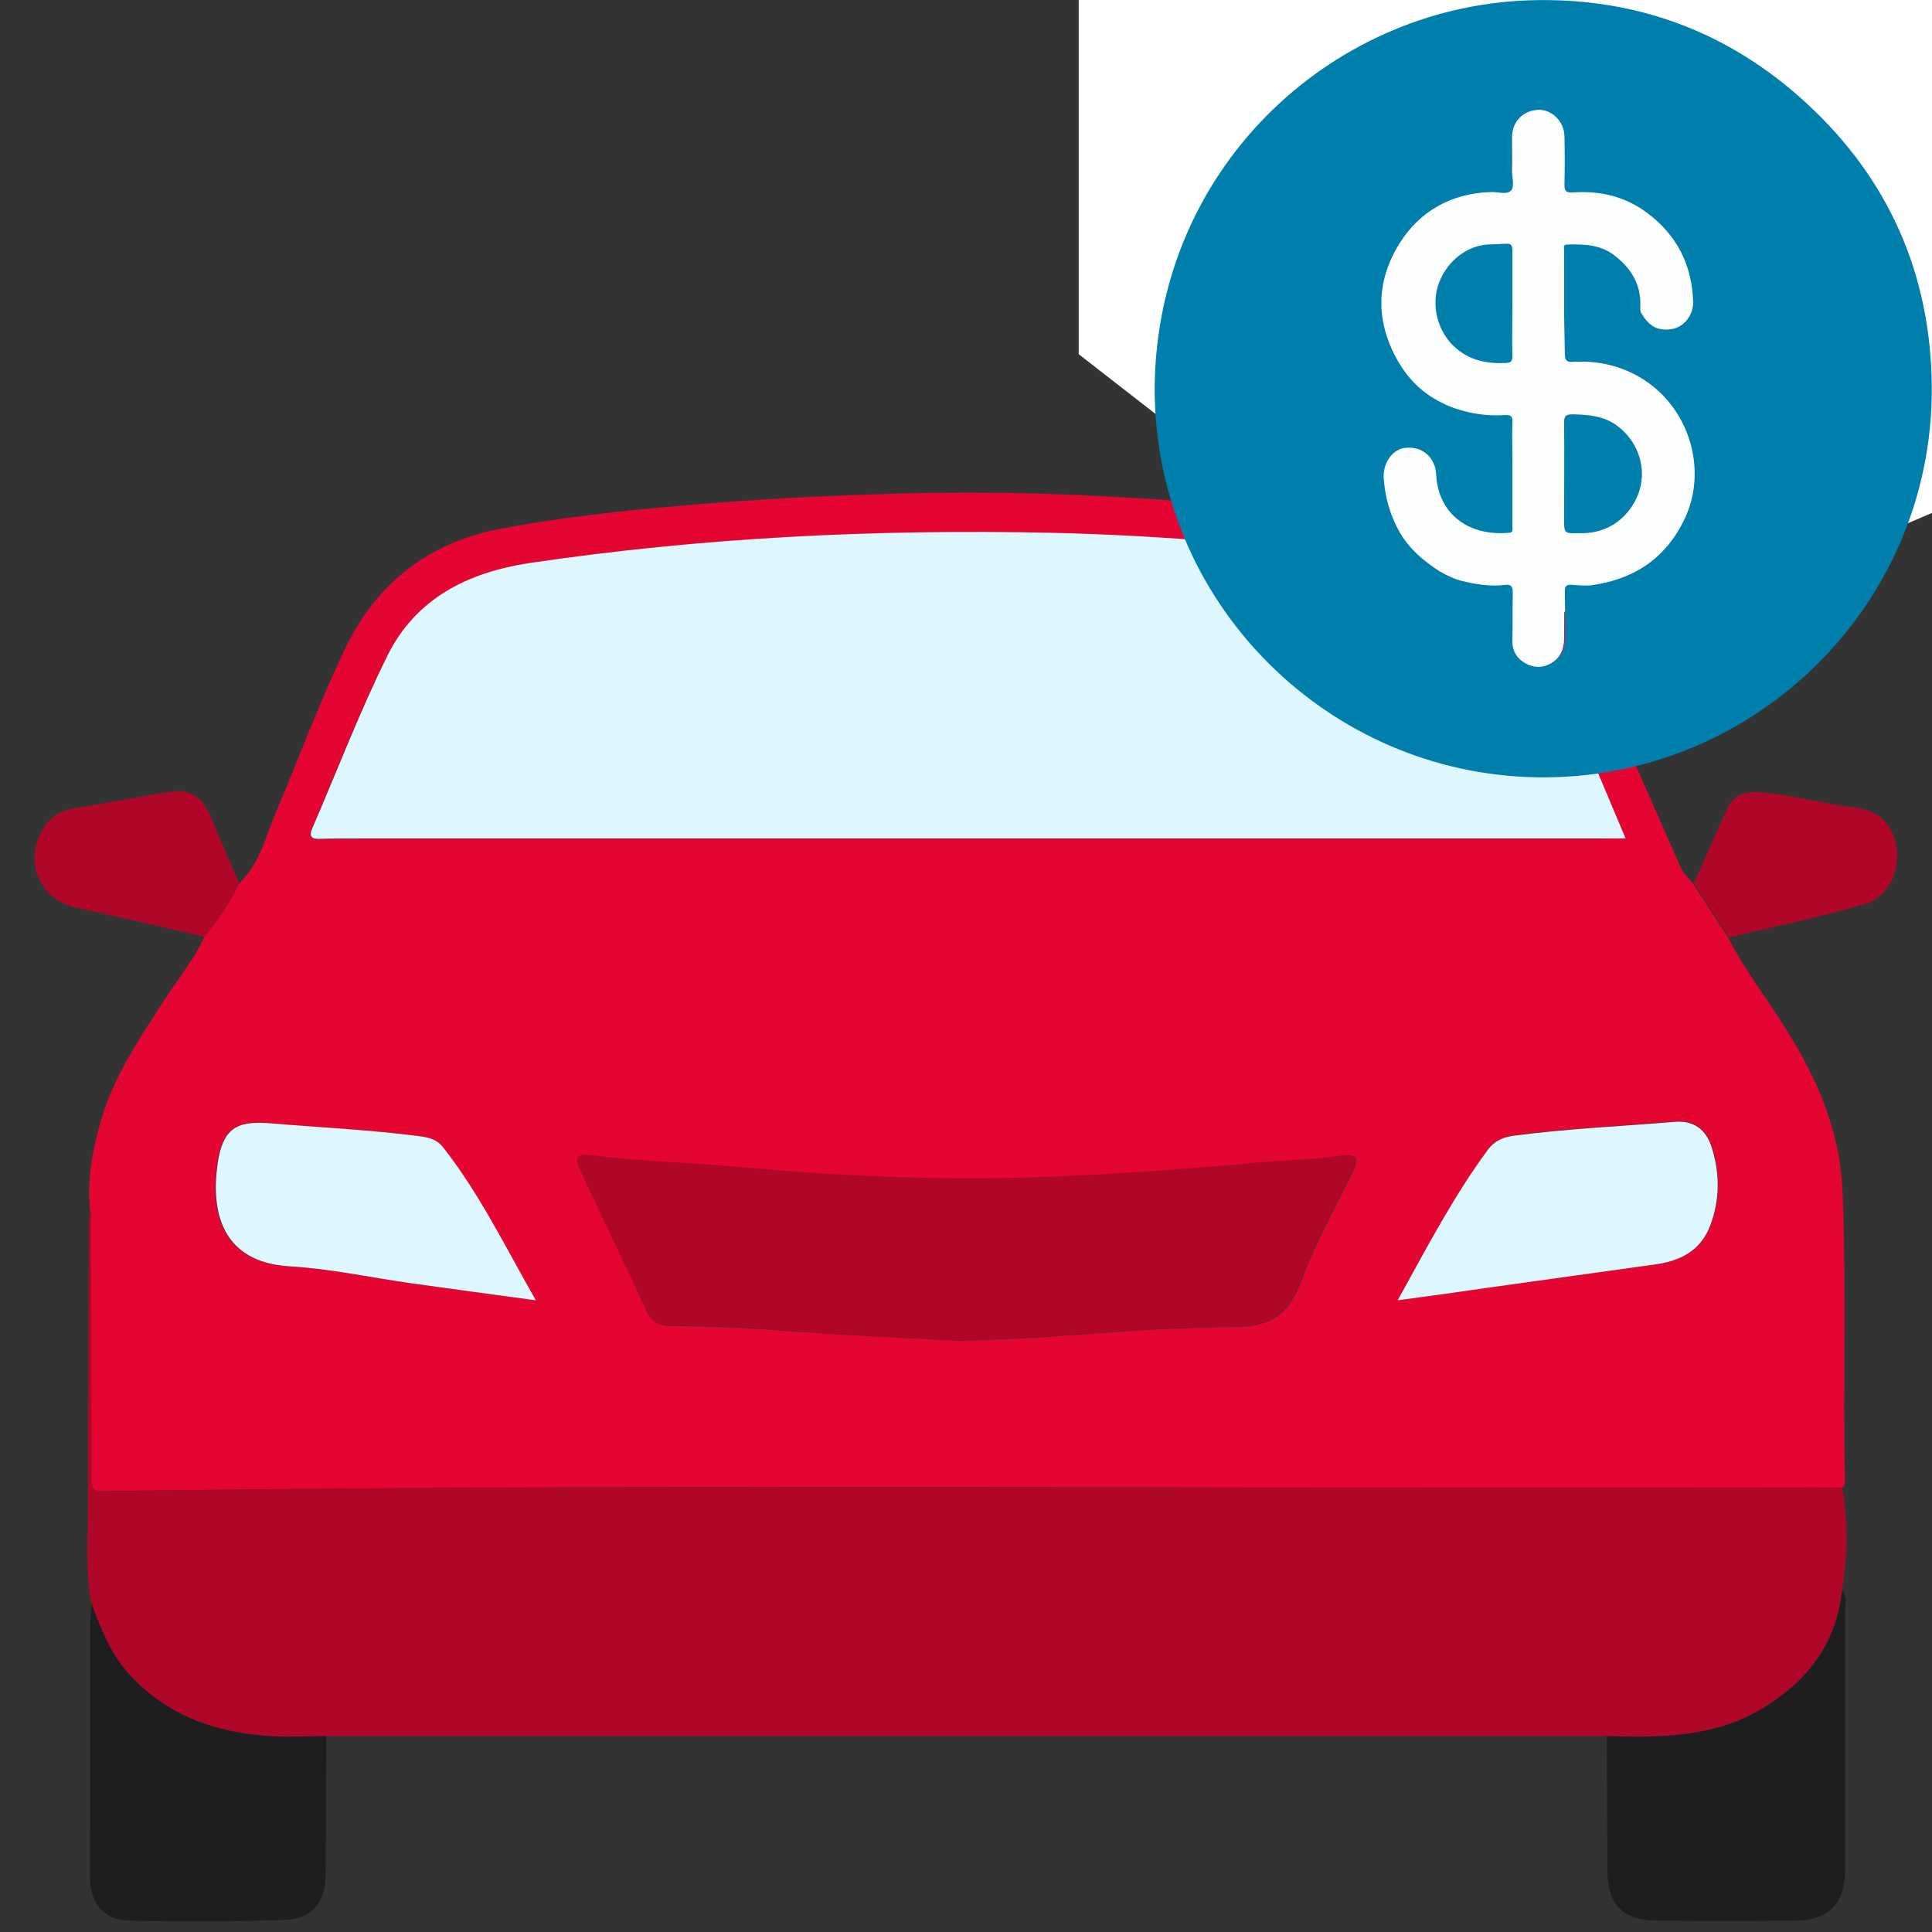 <?xml version="1.0" encoding="UTF-8"?> <svg xmlns="http://www.w3.org/2000/svg" width="240" height="240" viewBox="0 0 240 240" fill="none"><rect x="0" y="0" width="240" height="240" fill="#333333" stroke="none"/> <g clip-path="url(#clip0_312_6079)"> <path d="M134 44V-12H244V62L188 86L134 44Z" fill="white"></path> <path d="M29.719 109.734C32.251 107.297 33.001 103.922 34.313 100.828C37.172 94.031 39.751 87.094 42.938 80.437C46.829 72.375 53.391 67.312 62.251 65.672C70.969 64.031 79.829 63.187 88.688 62.484C97.079 61.828 105.469 61.453 113.86 61.265C120.938 61.125 128.016 61.219 135.094 61.547C143.626 61.969 152.157 62.578 160.688 63.375C166.594 63.937 172.547 64.453 178.266 65.812C187.313 67.922 194.063 73.125 197.672 82.078C201.188 90.75 205.079 99.281 208.829 107.859C209.157 108.562 209.813 109.172 210.329 109.781C211.782 112.031 213.235 114.234 214.688 116.484C216.516 120.094 218.907 123.281 221.11 126.656C225.376 133.219 228.563 139.969 228.891 148.125C229.36 160.031 228.938 171.937 229.172 183.844C229.172 184.219 229.219 184.64 228.751 184.828C227.672 184.828 226.547 184.781 225.469 184.781C155.251 185.015 85.079 184.265 14.86 185.203C10.922 185.25 11.297 185.672 11.297 181.781C11.251 171.328 11.204 160.875 11.204 150.422C10.782 146.578 11.485 142.828 12.563 139.125C14.157 133.64 17.344 129 20.391 124.265C22.079 121.64 24.094 119.25 25.36 116.39C27.094 114.281 28.547 112.125 29.719 109.734ZM201.938 104.156C199.079 97.453 196.454 91.172 193.782 84.844C192.891 82.734 192.001 80.719 190.641 78.89C186.422 73.219 180.61 70.781 173.672 69.844C159.376 67.875 145.032 66.562 130.594 66.234C108.891 65.765 87.282 66.75 65.766 69.984C58.032 71.156 51.657 74.39 48.094 81.469C44.626 88.406 41.86 95.719 38.766 102.89C38.297 103.969 38.626 104.25 39.704 104.25C41.438 104.203 43.126 104.203 44.86 104.203C96.141 104.203 147.422 104.203 198.704 104.203C199.688 104.156 200.579 104.156 201.938 104.156ZM119.11 166.547C123.329 166.453 126.235 166.312 129.188 166.125C137.157 165.609 145.172 164.859 153.141 164.859C158.016 164.859 160.126 163.219 161.719 158.953C163.407 154.359 165.844 150.047 168.001 145.64C168.704 144.234 168.797 143.25 166.735 143.578C162.891 144.14 159.001 144.234 155.157 144.562C146.204 145.406 137.204 146.015 128.204 146.297C115.969 146.719 103.782 146.109 91.594 144.984C85.641 144.422 79.641 144.328 73.735 143.578C71.579 143.297 71.297 143.672 72.235 145.64C74.907 151.359 77.672 157.031 80.297 162.797C80.954 164.203 81.797 164.672 83.344 164.719C87.469 164.765 91.594 164.859 95.719 165.187C103.876 165.844 112.126 166.172 119.11 166.547ZM173.626 161.531C177.844 160.922 181.454 160.406 185.063 159.89C192.001 158.906 198.938 157.969 205.922 156.984C208.969 156.562 211.407 155.156 212.532 152.109C213.704 148.922 213.704 145.687 212.672 142.453C211.969 140.25 210.469 139.125 208.079 139.312C201.376 139.875 194.672 140.156 188.016 141.047C186.704 141.234 185.626 141.703 184.876 142.781C180.61 148.547 177.329 154.828 173.626 161.531ZM66.563 161.531C62.719 154.781 59.485 148.219 54.938 142.453C54.188 141.515 53.157 141.281 52.032 141.14C45.938 140.344 39.751 140.062 33.61 139.547C29.297 139.172 27.657 140.203 27.001 144.469C26.063 150.515 27.469 156.797 35.954 157.312C40.922 157.594 45.844 158.672 50.766 159.375C55.876 160.078 60.985 160.734 66.563 161.531Z" fill="#E50532"></path> <path d="M11.297 150.422C11.344 160.875 11.344 171.328 11.391 181.781C11.391 185.672 11.016 185.297 14.954 185.203C85.172 184.266 155.344 185.016 225.563 184.781C226.641 184.781 227.766 184.781 228.844 184.828C229.594 189.094 229.548 193.359 228.798 197.625C228.048 204.375 224.298 209.062 218.626 212.391C212.719 215.859 206.157 215.859 199.548 215.672C146.532 215.672 93.516 215.672 40.547 215.672C38.204 215.672 35.86 215.812 33.563 215.672C26.86 215.25 20.86 213.187 16.126 208.078C13.735 205.5 12.563 202.359 11.344 199.172C10.594 195.328 10.922 191.391 10.922 187.547C10.922 175.687 11.016 163.875 11.063 152.016C11.11 151.453 11.204 150.937 11.297 150.422Z" fill="#B00729"></path> <path d="M199.594 215.672C206.156 215.859 212.719 215.859 218.672 212.391C224.344 209.062 228.094 204.375 228.844 197.625C229.5 198.281 229.219 199.078 229.219 199.828C229.219 210.609 229.219 221.344 229.219 232.125C229.219 236.531 227.203 238.594 222.844 238.594C217.125 238.641 211.453 238.641 205.734 238.594C201.609 238.547 199.688 236.578 199.688 232.5C199.641 226.875 199.641 221.297 199.594 215.672Z" fill="#1E1E20"></path> <path d="M11.344 199.172C12.562 202.359 13.734 205.5 16.125 208.078C20.859 213.187 26.859 215.25 33.562 215.672C35.906 215.812 38.203 215.672 40.547 215.672C40.5 221.344 40.5 227.062 40.453 232.734C40.453 236.297 38.859 238.359 35.391 238.5C28.922 238.734 22.453 238.734 15.984 238.594C13.125 238.547 11.156 236.625 11.156 233.109C11.25 222.656 11.203 212.203 11.203 201.75C11.25 200.859 11.297 200.016 11.344 199.172Z" fill="#1E1E20"></path> <path d="M29.72 109.734C28.548 112.124 27.095 114.327 25.454 116.39C20.016 115.124 14.532 113.859 9.095 112.64C5.391 111.796 3.329 107.718 4.735 104.202C5.579 102.093 6.891 100.781 9.235 100.406C13.173 99.796 17.063 98.999 20.954 98.39C23.72 97.968 25.126 98.906 26.204 101.531C27.329 104.296 28.548 107.015 29.72 109.734Z" fill="#B00729"></path> <path d="M214.781 116.437C213.328 114.187 211.875 111.984 210.422 109.734C211.781 106.687 213.141 103.594 214.5 100.547C215.25 98.953 216.563 98.297 218.25 98.391C221.813 98.625 225.234 99.516 228.703 100.078C230.719 100.406 232.828 100.406 234.328 102.281C236.953 105.469 235.594 111.234 231.609 112.312C226.125 113.906 220.453 115.125 214.781 116.437Z" fill="#B00729"></path> <path d="M201.938 104.156C200.579 104.156 199.642 104.156 198.751 104.156C147.47 104.156 96.189 104.156 44.907 104.156C43.173 104.156 41.485 104.156 39.751 104.203C38.673 104.25 38.345 103.921 38.813 102.843C41.907 95.718 44.673 88.406 48.142 81.421C51.657 74.343 58.079 71.109 65.814 69.937C87.329 66.75 108.938 65.718 130.642 66.187C145.079 66.515 159.423 67.828 173.72 69.796C180.61 70.734 186.423 73.218 190.688 78.843C192.048 80.671 192.985 82.734 193.829 84.796C196.454 91.171 199.126 97.453 201.938 104.156Z" fill="#DEF6FE"></path> <path d="M119.11 166.547C112.126 166.172 103.923 165.843 95.673 165.14C91.548 164.765 87.423 164.718 83.298 164.672C81.751 164.672 80.907 164.203 80.251 162.75C77.626 157.031 74.86 151.312 72.189 145.593C71.251 143.625 71.532 143.297 73.689 143.531C79.642 144.281 85.595 144.422 91.548 144.937C103.735 146.062 115.923 146.625 128.157 146.25C137.157 145.968 146.157 145.312 155.11 144.515C158.954 144.14 162.845 144.093 166.689 143.531C168.751 143.25 168.657 144.187 167.954 145.593C165.798 150 163.36 154.312 161.673 158.906C160.079 163.172 157.97 164.812 153.095 164.812C145.126 164.812 137.11 165.609 129.142 166.078C126.235 166.265 123.282 166.406 119.11 166.547Z" fill="#B00729"></path> <path d="M173.625 161.531C177.328 154.828 180.609 148.547 184.828 142.828C185.625 141.75 186.656 141.281 187.969 141.093C194.625 140.203 201.328 139.922 208.031 139.359C210.422 139.172 211.922 140.297 212.625 142.5C213.656 145.734 213.656 148.968 212.484 152.156C211.359 155.203 208.969 156.562 205.875 157.031C198.938 158.015 192 158.953 185.016 159.937C181.453 160.453 177.844 160.968 173.625 161.531Z" fill="#DEF6FE"></path> <path d="M66.563 161.531C60.985 160.781 55.876 160.078 50.813 159.375C45.892 158.672 40.97 157.594 36.001 157.312C27.517 156.797 26.157 150.515 27.048 144.469C27.704 140.203 29.345 139.172 33.657 139.547C39.798 140.062 45.938 140.344 52.079 141.14C53.204 141.281 54.235 141.515 54.985 142.453C59.532 148.219 62.72 154.781 66.563 161.531Z" fill="#DEF6FE"></path> <path d="M143.438 48.281C143.578 21.187 165 0.984 189.75 0.047C202.547 -0.422 213.938 3.562 223.547 12.047C233.953 21.234 239.531 32.906 239.953 46.828C240.797 74.672 218.156 96.937 191.016 96.562C165 96.187 143.438 74.953 143.438 48.281ZM194.297 37.734C194.297 35.531 194.297 33.328 194.297 31.078C194.297 30.75 194.109 30.281 194.766 30.281C196.828 30.187 198.891 30.281 200.578 31.594C202.641 33.141 203.953 35.203 203.859 37.875C203.859 38.156 203.813 38.531 203.953 38.766C204.797 40.266 205.875 41.109 207.797 40.781C209.25 40.547 210.375 39.094 210.328 37.5C210.188 32.906 208.312 29.203 204.609 26.437C201.844 24.375 198.75 23.672 195.328 23.906C194.578 23.953 194.344 23.765 194.344 22.969C194.391 20.953 194.391 18.937 194.344 16.922C194.297 15.094 192.797 13.594 191.109 13.64C189.234 13.734 187.922 15 187.922 17.015C187.922 18.375 187.969 19.781 187.922 21.14C187.922 21.984 188.297 23.109 187.734 23.672C187.172 24.234 186.094 23.812 185.203 23.859C180.375 24 176.484 26.156 173.953 30.14C170.953 34.922 170.953 39.984 173.859 44.953C175.453 47.672 177.797 49.547 180.797 50.625C182.813 51.328 184.875 51.562 187.031 51.469C187.828 51.422 187.969 51.656 187.969 52.406C187.922 54.094 187.969 55.828 187.969 57.516C187.969 60.141 187.969 62.766 187.969 65.344C187.969 65.719 188.109 66.141 187.453 66.187C181.875 66.656 178.594 63.328 178.406 58.922C178.313 57.094 176.953 55.359 174.516 55.641C173.016 55.828 171.797 57.469 171.984 59.391C172.172 61.734 172.781 63.891 173.953 66C175.172 68.156 176.953 69.609 178.922 70.875C179.766 71.437 180.75 71.859 181.781 72.094C183.516 72.516 185.25 72.797 187.078 72.562C187.828 72.469 188.063 72.797 188.016 73.547C187.969 75.469 188.016 77.437 187.969 79.359C187.969 80.484 188.297 81.422 189.234 82.078C190.359 82.875 191.531 82.969 192.75 82.312C193.922 81.656 194.438 80.531 194.391 79.219C194.391 77.344 194.438 75.469 194.391 73.594C194.344 72.703 194.672 72.469 195.469 72.562C196.266 72.656 197.062 72.75 197.812 72.609C203.016 71.859 206.906 69.375 209.25 64.5C212.109 58.547 210 51 204.328 47.25C201.609 45.469 198.609 44.766 195.375 44.953C194.578 45 194.391 44.719 194.391 43.969C194.344 41.953 194.297 39.844 194.297 37.734Z" fill="#007EAC"></path> <path d="M194.297 37.734C194.297 39.843 194.344 41.953 194.297 44.062C194.297 44.859 194.484 45.093 195.281 45.047C198.516 44.859 201.516 45.515 204.234 47.343C209.906 51.047 212.016 58.593 209.156 64.594C206.813 69.469 202.922 71.953 197.719 72.703C196.969 72.797 196.125 72.703 195.375 72.656C194.578 72.562 194.25 72.797 194.297 73.687C194.344 75.562 194.297 77.437 194.297 79.312C194.297 80.625 193.828 81.75 192.656 82.406C191.484 83.062 190.266 82.969 189.141 82.172C188.203 81.515 187.828 80.578 187.875 79.453C187.922 77.531 187.875 75.562 187.922 73.64C187.922 72.89 187.734 72.562 186.984 72.656C185.203 72.89 183.422 72.609 181.688 72.187C180.703 71.953 179.719 71.484 178.828 70.969C176.86 69.703 175.078 68.203 173.86 66.094C172.688 64.031 172.078 61.828 171.891 59.484C171.75 57.562 172.922 55.922 174.422 55.734C176.86 55.453 178.219 57.187 178.313 59.015C178.5 63.422 181.781 66.75 187.36 66.281C188.016 66.234 187.875 65.765 187.875 65.437C187.875 62.812 187.875 60.187 187.875 57.609C187.875 55.922 187.828 54.187 187.875 52.5C187.922 51.75 187.734 51.515 186.938 51.562C184.828 51.703 182.766 51.422 180.703 50.718C177.703 49.64 175.406 47.812 173.766 45.047C170.86 40.078 170.86 35.015 173.86 30.234C176.391 26.203 180.281 24.093 185.109 23.953C185.953 23.906 187.078 24.328 187.641 23.765C188.203 23.203 187.828 22.125 187.828 21.234C187.875 19.875 187.828 18.468 187.828 17.109C187.828 15.094 189.141 13.828 191.016 13.734C192.75 13.64 194.25 15.14 194.25 17.015C194.297 19.031 194.297 21.047 194.25 23.062C194.25 23.859 194.484 24.047 195.234 24C198.609 23.765 201.75 24.515 204.516 26.531C208.219 29.297 210.094 33 210.234 37.593C210.281 39.187 209.156 40.64 207.703 40.875C205.781 41.203 204.75 40.359 203.859 38.859C203.719 38.625 203.766 38.297 203.766 37.968C203.859 35.25 202.547 33.234 200.484 31.687C198.797 30.375 196.734 30.328 194.672 30.375C194.063 30.422 194.25 30.843 194.203 31.172C194.297 33.328 194.297 35.531 194.297 37.734ZM187.875 37.734C187.875 35.531 187.875 33.328 187.875 31.078C187.875 30.468 187.688 30.234 187.078 30.281C186.328 30.328 185.531 30.281 184.781 30.375C182.016 30.609 179.485 32.765 178.594 35.625C177.75 38.39 178.781 41.531 180.938 43.312C182.719 44.765 184.781 45.14 187.031 45.093C187.688 45.047 187.875 44.953 187.875 44.25C187.875 42.047 187.875 39.89 187.875 37.734ZM196.172 66.234C199.172 66.281 201.328 64.922 202.688 62.906C205.266 59.062 203.625 54.468 200.297 52.453C198.797 51.562 197.109 51.468 195.375 51.422C194.578 51.375 194.297 51.562 194.297 52.453C194.344 56.437 194.297 60.422 194.297 64.406C194.297 66.281 194.297 66.281 196.172 66.234Z" fill="#FCFDFD"></path> <path d="M187.874 37.734C187.874 39.891 187.827 42.094 187.874 44.25C187.874 44.953 187.64 45.047 187.03 45.094C184.78 45.187 182.718 44.812 180.937 43.312C178.78 41.531 177.796 38.391 178.593 35.625C179.437 32.766 181.968 30.562 184.78 30.375C185.53 30.328 186.327 30.328 187.077 30.281C187.687 30.234 187.874 30.469 187.874 31.078C187.874 33.281 187.874 35.484 187.874 37.734Z" fill="#007EAC"></path> <path d="M196.172 66.234C194.297 66.281 194.297 66.281 194.297 64.453C194.297 60.469 194.344 56.484 194.297 52.5C194.297 51.656 194.531 51.469 195.375 51.469C197.062 51.516 198.75 51.609 200.297 52.5C203.672 54.516 205.266 59.109 202.687 62.953C201.375 64.922 199.172 66.328 196.172 66.234Z" fill="#007EAC"></path> </g> <defs> <clipPath id="clip0_312_6079"> <rect width="60" height="60" fill="white" transform="scale(4)"></rect> </clipPath> </defs> </svg> 
